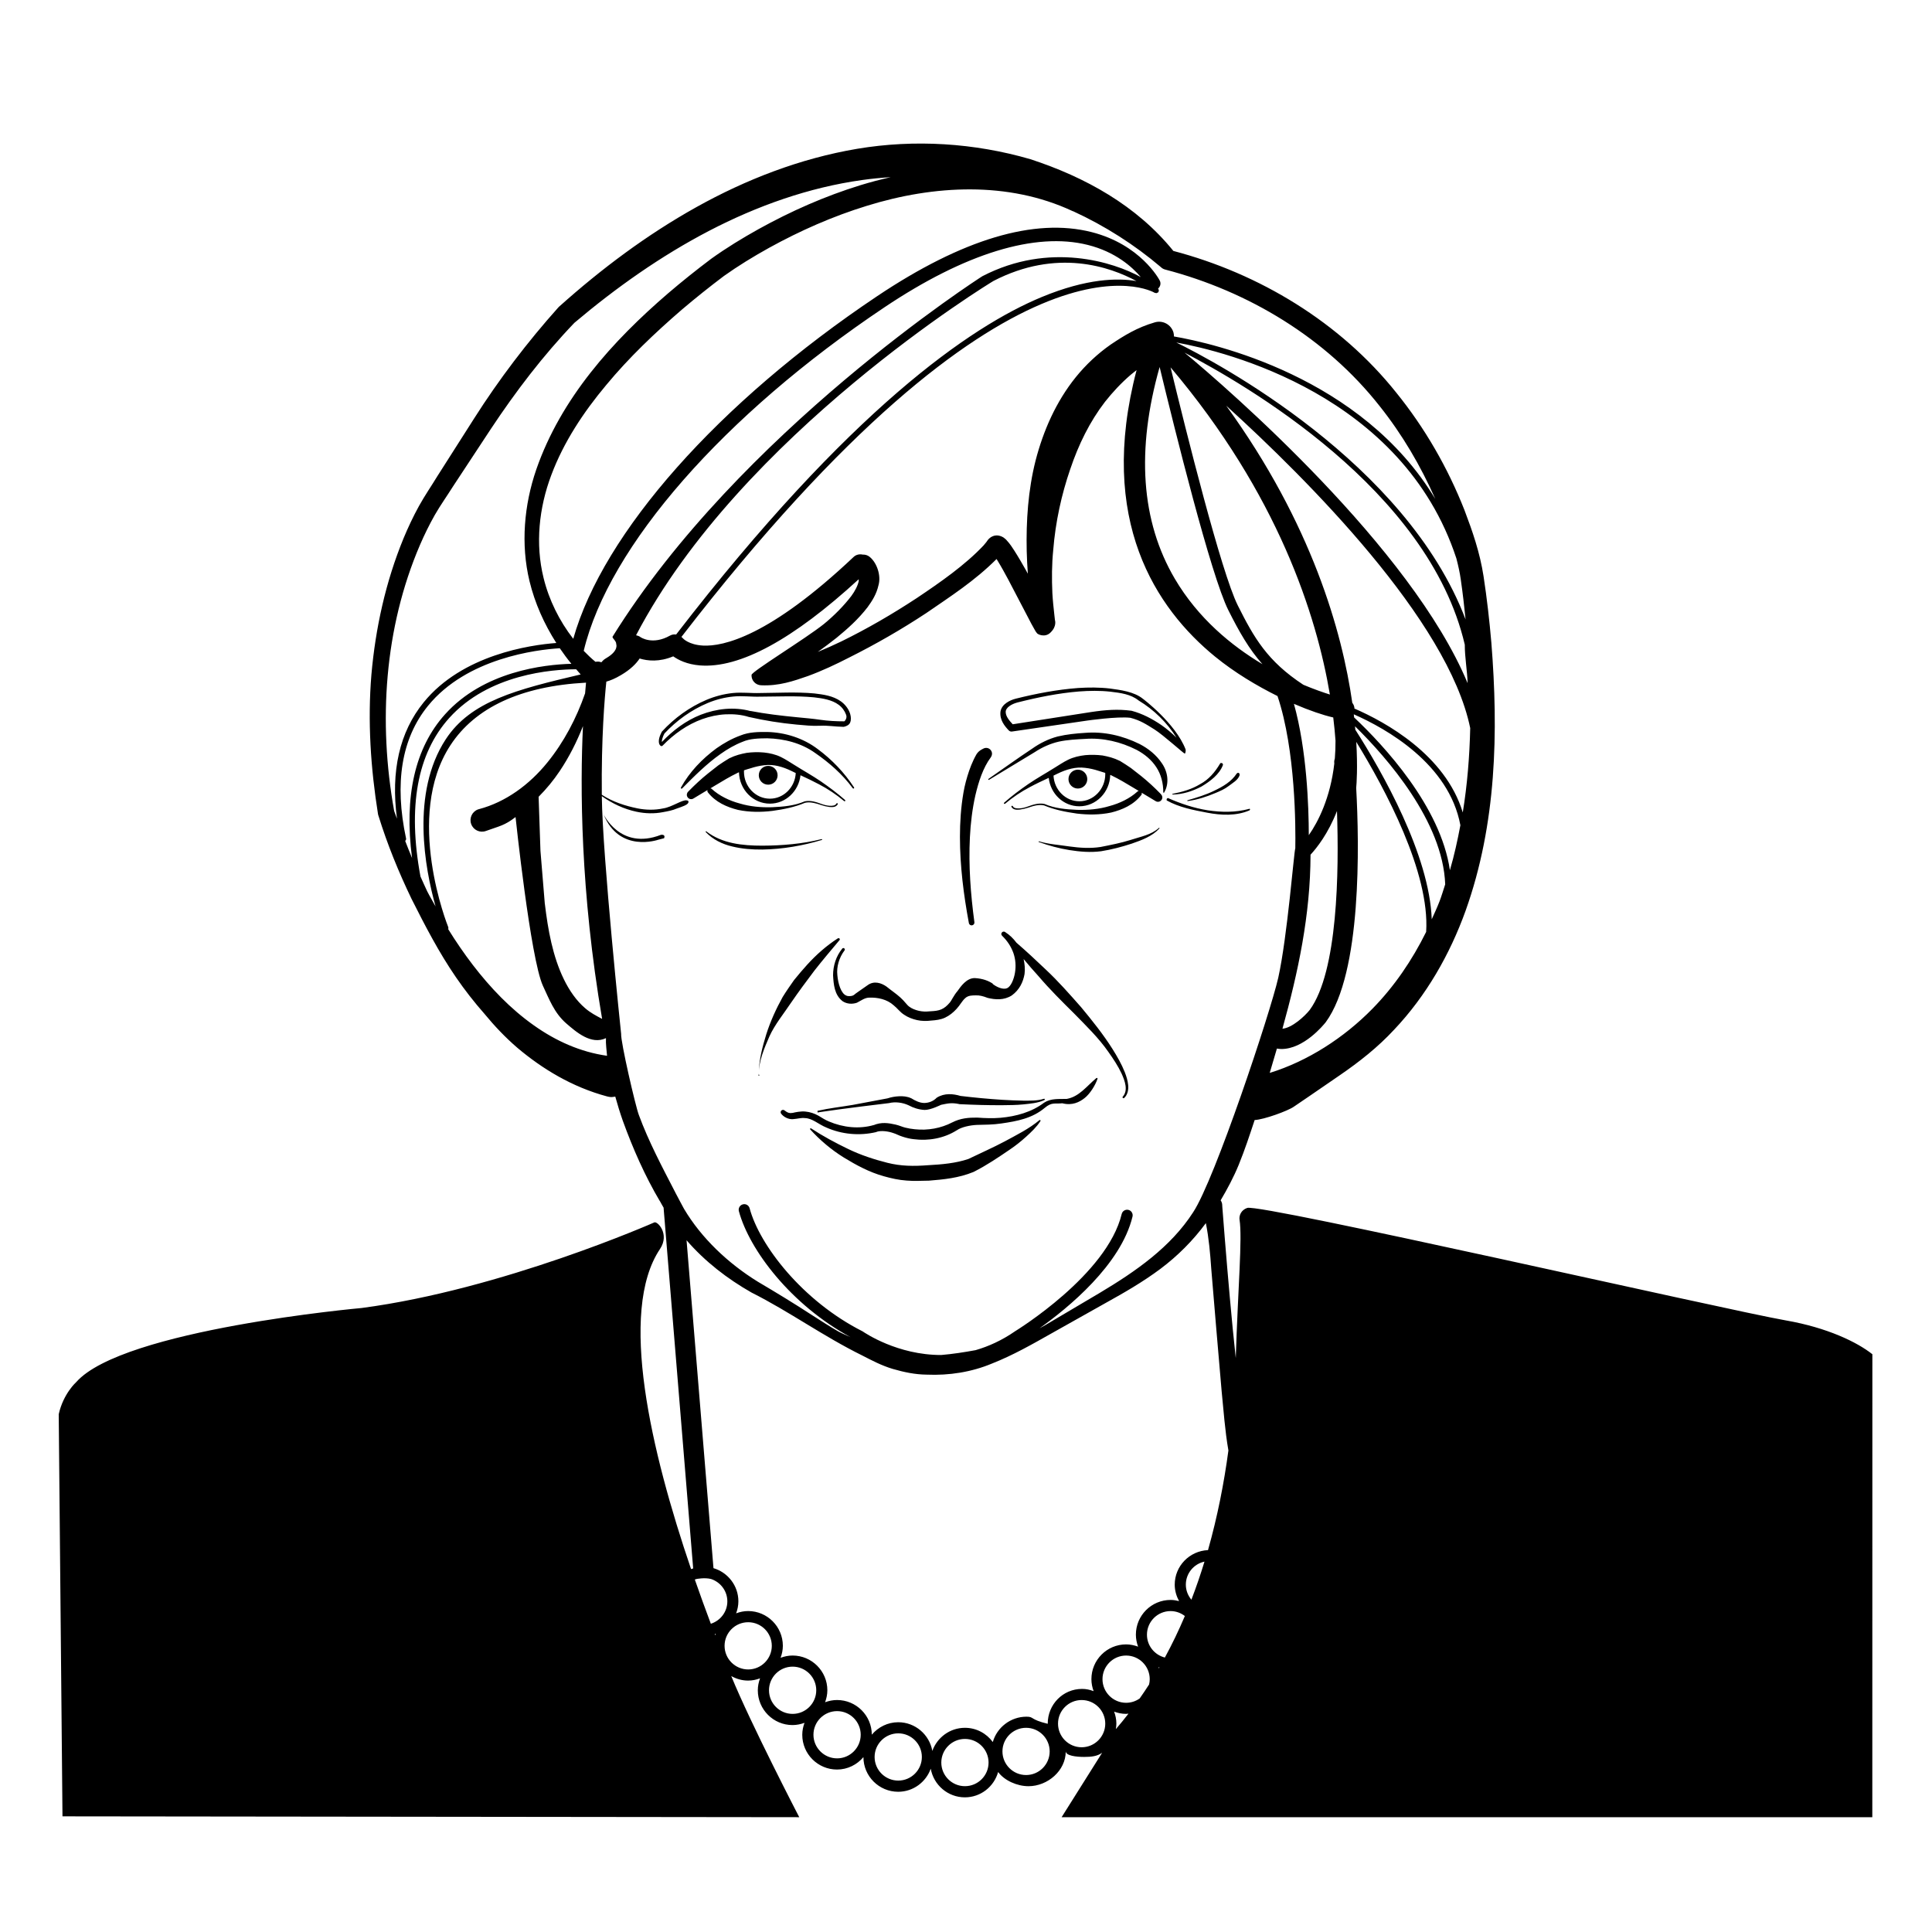 <?xml version="1.0" encoding="UTF-8"?>
<!-- Uploaded to: ICON Repo, www.svgrepo.com, Generator: ICON Repo Mixer Tools -->
<svg fill="#000000" width="800px" height="800px" version="1.1" viewBox="144 144 512 512" xmlns="http://www.w3.org/2000/svg">
 <g>
  <path d="m347.58 351.95c1.375 0 2.492-1.117 2.492-2.492 0-1.387-1.117-2.492-2.492-2.492-1.379 0-2.492 1.109-2.492 2.492 0 1.375 1.109 2.492 2.492 2.492zm64.605-14.086 19.945-2.906s8.047-1.152 11.441-0.734c2.57 0.664 4.066 1.641 6.402 3.102 2.348 1.484 7.844 6.473 8.012 6.394 0.207-0.105 0.289-0.922 0.203-1.137-2.707-6.969-11.301-13.391-11.301-13.391-2.363-1.914-5.984-2.344-8.758-2.727-2.805-0.328-5.629-0.316-8.422-0.137-5.598 0.422-11.113 1.48-16.547 2.836-0.863 0.227-1.656 0.555-2.418 1.082-0.746 0.5-1.465 1.324-1.613 2.387-0.215 2.168 1.078 3.754 2.238 4.969 0.207 0.195 0.516 0.316 0.816 0.262zm1.383-7.684c5.387-1.371 10.855-2.481 16.395-2.934 2.754-0.207 5.543-0.246 8.281 0.055 2.68 0.316 5.402 0.664 7.438 2.289l0.082 0.059c4.031 2.434 7.523 5.848 10.004 9.824-1.266-1.215-2.602-2.363-4.051-3.367-2.402-1.617-4.949-2.977-7.863-3.75l-0.051-0.004c-3.566-0.465-6.691-0.246-10.766 0.363h0.004l-0.074 0.012-20.586 3.215c-0.934-0.996-1.82-2.082-1.859-3.195-0.074-1.238 1.598-2.176 3.047-2.566zm-7.656 20.438c0.035 0.066 0.109 0.086 0.18 0.047l12.09-7.32c1.977-1.301 4.133-2.281 6.418-2.805 2.293-0.492 4.66-0.605 7.008-0.727 4.691-0.352 9.441 0.797 13.613 2.91 2.066 1.098 3.941 2.625 5.215 4.59 1.301 1.965 1.855 4.328 1.848 6.66 0 0.047 0.016 0.082 0.059 0.102 0.055 0.039 0.137 0.02 0.16-0.031l0.035-0.07c1.387-2.383 0.953-5.422-0.59-7.652-1.5-2.273-3.652-3.961-5.91-5.133-4.559-2.254-9.488-3.387-14.5-2.973-2.398 0.152-4.769 0.379-7.246 0.961-2.453 0.648-4.746 1.805-6.699 3.188-3.941 2.606-7.769 5.379-11.652 8.062-0.035 0.047-0.062 0.141-0.027 0.191zm48.754 3.859c0 0.047 0.047 0.09 0.09 0.086 2.676-0.039 5.281-0.887 7.652-2.125 2.281-1.371 4.762-3.199 5.691-5.723 0.004-0.039 0-0.523-0.43-0.504-0.195-0.098-0.336 0.152-0.363 0.195-1.34 2.246-2.973 4.18-5.266 5.402-2.203 1.352-4.734 2.07-7.297 2.57-0.043 0-0.078 0.047-0.078 0.098zm4.055 1.605c-0.055 0.02-0.086 0.07-0.082 0.117 0.012 0.055 0.066 0.09 0.105 0.086 2.555-0.336 5.008-1.133 7.391-2.141 1.199-0.5 2.43-1.031 3.457-1.828s2.398-1.535 2.883-2.754c0.016-0.051 0.137-0.48-0.121-0.664-0.051-0.039-0.316-0.246-0.637 0.133-1.391 2.121-3.621 3.41-5.871 4.488-2.25 1.113-4.691 1.844-7.125 2.562zm-89.48 51.898c-0.207 0.035-0.625 0-0.926-0.125-1.426-0.516-2.231-3.231-2.406-5.43-0.258-2.227 0.484-4.664 1.863-6.504l0.047-0.059c0.121-0.168 0.09-0.398-0.074-0.523-0.16-0.152-0.406-0.121-0.543 0.051-1.652 2.031-2.418 4.523-2.43 7.059 0.141 2.371 0.328 5.211 2.539 6.891 1.137 0.742 2.539 0.82 3.773 0.395 1.168-0.598 2.074-1.324 3.254-1.355 2.242-0.082 4.731 0.422 6.523 2.062 0.918 0.715 1.641 1.773 2.719 2.457 1.043 0.715 2.242 1.168 3.465 1.438 1.199 0.273 2.559 0.277 3.734 0.121 1.195-0.082 2.519-0.223 3.688-0.781 1.176-0.551 2.191-1.391 3.031-2.316 0.91-0.969 1.43-2.062 2.258-2.812 0.836-0.805 1.926-0.746 2.797-0.766 0.941-0.059 2 0.207 3.031 0.613l0.09 0.039v0.004c2.102 0.508 4.383 0.684 6.465-0.641 2.031-1.477 2.988-3.523 3.375-5.656 0.18-1.336 0.039-2.676-0.246-3.988 1.285 1.543 2.586 3.066 3.941 4.539 2.961 3.473 6.188 6.672 9.426 9.875 3.176 3.254 6.484 6.438 9.078 10.172 1.309 1.84 2.57 3.738 3.523 5.769 0.875 1.934 1.797 4.445 0.316 6.109-0.082 0.098-0.09 0.242-0.004 0.336 0.098 0.105 0.262 0.117 0.367 0.023 0.945-0.867 1.18-2.242 1.059-3.422-0.105-1.195-0.473-2.332-0.891-3.414-0.871-2.188-2.035-4.195-3.266-6.16-2.473-3.91-5.367-7.516-8.301-11.055-3.047-3.445-6.074-6.906-9.441-10.047-2.523-2.406-5.066-4.769-7.703-7.055-0.84-1.129-1.863-2.106-2.922-2.766l-0.109-0.086c-0.25-0.145-0.59-0.117-0.797 0.102-0.25 0.258-0.242 0.66 0.012 0.902 1.426 1.387 2.363 2.84 2.996 4.559 0.598 1.703 0.719 3.512 0.422 5.269-0.262 1.637-1.074 3.699-2.141 4.09-1.102 0.457-2.887-0.398-3.875-1.23l0.266 0.105c-1.238-0.863-2.82-1.449-4.852-1.562-2.215-0.074-3.793 2.262-4.621 3.426-1.043 1.211-1.559 2.519-2.086 3.102-0.715 0.836-1.387 1.41-2.215 1.762-0.801 0.344-1.652 0.438-2.883 0.504-0.73 0.047-1.176 0.102-1.617 0.07-0.473-0.023-0.969-0.09-1.445-0.191-0.945-0.227-1.84-0.57-2.539-1.098-0.676-0.48-1.152-1.352-2.383-2.457-1.133-1.02-2.328-1.797-3.672-2.887-1.355-0.945-3.289-1.613-5.008-0.336-1.703 1.211-3.301 2.258-3.621 2.59-0.254 0.137-0.371 0.242-1.043 0.289zm-32.941-74.676c2.07-0.102 4.254 0.09 6.125 0.691l0.105 0.023c4.125 0.934 8.297 1.605 12.5 1.996 2.102 0.18 4.195 0.43 6.316 0.316 2.117-0.102 3.832 0.238 5.953 0.277 0.352 0.105 1.176-0.238 1.543-0.52 0.43-0.344 0.52-0.75 0.609-1.125 0.105-0.734-0.02-1.406-0.23-2.031-0.453-1.234-1.324-2.301-2.344-3.043-2.144-1.527-4.676-1.828-7.055-2.121-4.832-0.441-9.629-0.141-14.395-0.109-2.367 0.086-4.734-0.25-7.199 0-2.438 0.25-4.816 0.887-7.055 1.832-4.473 1.906-8.457 4.801-11.75 8.379l-0.055 0.082c-0.266 0.523-0.508 1.062-0.664 1.668-0.066 0.309-0.125 0.609-0.105 0.945 0.039 0.344 0.039 0.699 0.465 1.09l0.012 0.004c0.16 0.105 0.387 0.086 0.523-0.055 2.984-3.074 6.543-5.613 10.539-7.043 1.984-0.707 4.062-1.152 6.16-1.258zm-16.875 7.316c-0.004-0.035-0.02-0.059-0.02-0.09-0.012-0.227 0.039-0.48 0.098-0.727 0.133-0.484 0.344-0.961 0.586-1.426 3.184-3.414 7.117-6.258 11.438-8.062 2.176-0.91 4.465-1.5 6.797-1.727 2.297-0.242 4.707 0.105 7.117 0.035 4.793-0.016 9.578-0.277 14.281 0.176 2.312 0.266 4.742 0.648 6.523 1.965 0.918 0.664 1.586 1.586 1.965 2.609 0.414 0.957-0.398 1.785-0.453 1.785h-0.102c-2.066 0-4.168-0.105-6.231-0.402-2.066-0.312-4.144-0.469-6.223-0.68-4.137-0.406-8.262-0.875-12.344-1.668l0.098 0.047c-4.508-1.211-9.094-0.641-13.25 0.957-3.965 1.562-7.402 4.172-10.281 7.207zm297.88 153.31c-16.008-2.805-139.21-31.02-142.78-29.816-1.656 0.559-2.195 2.066-2.031 3.129 0.762 4.871-0.406 17.82-1.004 36.656-0.277-2.625-0.543-5.238-0.812-7.871-1.031-10.727-1.93-21.488-2.754-32.238l-0.031-0.551c-0.016-0.172-0.039-0.344-0.098-0.52-0.066-0.238-0.191-0.422-0.312-0.621 1.793-3.039 3.449-6.133 4.785-9.395 1.641-4.031 2.883-7.828 4.227-11.883 2.469-0.105 8.879-2.453 10.387-3.535l4.191-2.852 7.953-5.461c5.215-3.57 10.148-7.473 14.402-12.062 8.602-9.082 14.82-20.047 18.953-31.504 8.262-23.098 8.711-47.535 6.848-71.051-0.508-5.898-1.176-11.789-2.07-17.629-0.977-6.332-2.922-11.898-5.074-17.574-4.414-11.199-10.48-21.734-18.062-31.102-14.902-18.672-36.305-31.559-59.07-37.547-9.723-12.031-23.398-19.574-37.883-24.312-14.844-4.316-30.707-5.305-45.875-2.762-15.184 2.559-29.555 8.16-42.691 15.488-13.156 7.344-25.172 16.363-36.23 26.258l-0.098 0.074-0.25 0.266c-8.148 9.105-15.742 19.098-22.258 29.352l-9.777 15.348c-1.578 2.602-3.266 5.019-4.863 7.894-1.535 2.793-2.863 5.629-4.07 8.516-4.762 11.566-7.445 23.824-8.531 36.164-1.027 12.359-0.195 24.789 1.754 36.98 0.02 0.102 0.039 0.223 0.082 0.324l0.02 0.047c2.394 7.707 5.344 14.922 8.785 22.082 3.562 7.062 7.215 14.152 11.801 20.812 2.277 3.32 4.793 6.543 7.512 9.633 2.621 3.188 5.516 6.258 8.777 9.055 6.535 5.508 14.438 10.363 23.77 12.855 0.258 0.059 0.535 0.121 0.801 0.145 0.465 0.059 0.891-0.055 1.328-0.109 0.598 2.172 1.258 4.309 2.004 6.422 2.684 7.402 5.859 14.609 9.84 21.34l-0.125-0.266c0.344 0.684 0.742 1.309 1.109 1.977 0 0.047-0.016 0.102-0.012 0.141l7.828 95.43c-0.191 0.055-0.379 0.105-0.559 0.168-10.574-31.051-19.352-68.25-8.238-84.816 2.711-4.027-0.797-7.613-1.578-7.023 0 0-40.188 17.738-77.5 22.652 0 0-63.305 5.656-75.617 19.629 0 0-3.41 3.012-4.644 8.516l0.996 106.57 195.25 0.223s-12.832-24.707-18.02-37.402c1.336 0.742 2.836 1.199 4.465 1.199 1.125 0 2.18-0.227 3.168-0.598-0.363 0.992-0.594 2.051-0.594 3.176 0 5.082 4.125 9.211 9.199 9.211 1.125 0 2.18-0.23 3.176-0.594-0.363 0.996-0.594 2.051-0.594 3.176 0 5.074 4.125 9.203 9.203 9.203 2.82 0 5.316-1.293 7.004-3.293 0.012 5.066 4.133 9.184 9.211 9.184 3.984 0 7.356-2.559 8.629-6.117 0.762 4.301 4.523 7.594 9.043 7.594 4.207 0 7.723-2.84 8.816-6.711 1.676 2.266 5.023 3.758 8.055 3.758 5.062 0 9.863-4.125 9.863-9.199v-0.055c0 1.176 2.777 1.496 4.867 1.496 1.926 0 3.484-0.176 4.777-1.102l-10.746 17.086h214.85l0.016-122.7c-4.023-3.199-11.934-7.043-22.891-8.957zm-95.359-102.97c-3.707 7.496-8.43 14.445-14.238 20.367-7.566 7.723-17.191 13.91-27.219 17.004 0.645-2.152 1.281-4.301 1.906-6.453 0.395 0.059 0.785 0.121 1.184 0.121 5.93 0 11.078-6.258 11.758-7.106 9.574-13.059 8.891-47.109 8.07-62.074 0.109-1.168 0.418-5.477 0.02-12.211 7.688 12.523 19.543 34.633 18.52 50.352zm-49.922-86.523c-4.383-8.77-13.75-46.305-17.809-63.082 28.5 33.695 38.691 65.746 42.219 86.703-1.867-0.59-4.277-1.43-7.031-2.586-9.555-6.266-13.086-12.465-17.379-21.035zm6.535 15.578c-8.223-4.91-17.039-12.148-23.219-22.637-8.977-15.254-10.254-34.145-4.027-56.117 3.981 16.484 13.566 55.156 18.203 64.43 2.891 5.762 5.477 10.305 9.043 14.324zm18.766 14.121c0.273 2.223 0.465 4.266 0.598 6.133 0.004 1.637-0.051 3.223-0.176 4.719-0.121 0.363-0.195 0.742-0.16 1.148 0 0.016 0.012 0.09 0.02 0.195-1.047 9.105-4.266 15.422-6.762 18.992-0.012-7.656-0.527-22.566-3.941-34.797 4.109 1.773 7.754 3.008 10.422 3.609zm-6.019 36.367c1.617-1.75 4.644-5.523 7.008-11.578 0.555 16.02 0.223 42.562-7.223 52.719-1.328 1.672-4.66 4.746-7.231 4.977 4.16-14.961 7.418-30.184 7.445-46.117zm34.207 12.301c-0.625 1.633-1.367 3.215-2.086 4.816-0.609-17.059-13.074-39.004-20.254-50.25-0.02-0.301-0.039-0.578-0.074-0.898 8.508 8.352 23.289 25.234 23.895 41.883-0.488 1.492-0.93 2.988-1.48 4.449zm2.727-8.191c-2.453-16.902-17.539-33.09-25.383-40.484-0.035-0.277-0.055-0.551-0.09-0.832 8.645 3.82 25.219 13.113 28.25 29.398-0.754 4.008-1.629 7.996-2.777 11.918zm3.41-15.301c-4.609-15.246-20.488-23.977-28.719-27.543-0.012-0.086 0.012-0.168-0.004-0.258-0.086-0.539-0.301-0.938-0.555-1.258-2.68-18.816-10.711-47.406-33.422-78.754 21.547 19.566 58.828 56.863 64.672 85.449-0.172 7.523-0.773 15-1.973 22.363zm-73.73-121.86c15.785 8.289 64.652 36.148 74.262 77.395v0.012c0 3.387 0.641 6.781 0.754 10.191-14.988-35.988-63.344-77.887-75.016-87.598zm73.203 60.145c0.508 3.512 0.918 7.031 1.27 10.559-15.793-41.648-66.191-68.242-76.66-73.391 13.027 2.359 59.973 13.824 74.219 57.211 0.492 1.887 0.914 3.766 1.172 5.621zm-102.97-97.688c0.082 0.055 0.176 0.051 0.262 0.082 8.418 3.863 16.293 8.906 23.164 14.746l0.082 0.07c0.297 0.293 0.684 0.52 1.129 0.629 22.098 5.773 42.625 18.137 56.828 36.18 5.977 7.496 10.871 15.836 14.746 24.609-19.59-32.504-58.883-41.277-69.254-43.059-0.012-0.344-0.023-0.695-0.121-1.031-0.613-2.117-2.828-3.332-4.938-2.711-4.684 1.355-8.125 3.481-11.715 5.894-3.477 2.43-6.578 5.352-9.219 8.609-5.281 6.539-8.645 14.273-10.676 22.121-1.996 7.898-2.519 16-2.352 23.973 0.051 2.016 0.156 4.019 0.301 6.016l-0.539-0.98c-0.973-1.719-1.953-3.43-3.059-5.16-0.598-0.902-1.039-1.668-2.102-2.816-0.105-0.109-0.301-0.316-0.645-0.555-0.25-0.145-0.082-0.121-0.691-0.387-0.551-0.191-0.977-0.316-1.691-0.203-0.457 0.09-0.98 0.316-1.375 0.656-0.203 0.16-0.367 0.348-0.508 0.523l-0.055 0.074-0.105 0.152-0.203 0.289-0.742 0.902c-4.891 5.199-11.43 9.75-17.738 13.98-6.422 4.219-13.094 8.105-19.949 11.461-2.07 0.996-4.16 1.93-6.266 2.797 1.688-1.215 3.367-2.457 5.012-3.773 2.898-2.379 5.727-4.891 8.188-8.086 1.184-1.633 2.363-3.43 2.906-5.883 0.684-2.43-0.367-5.797-2.312-7.414l-0.051-0.039c-0.527-0.434-1.176-0.629-1.828-0.598-0.84-0.18-1.742-0.012-2.414 0.621-22.328 21.098-34.59 23.773-39.926 23.488-3.809-0.211-5.281-1.883-5.297-1.898-0.117-0.16-0.277-0.266-0.418-0.387 87.52-113.39 125.02-91.445 125.41-91.207 0.059 0.047 0.145 0.02 0.223 0.047 0.09 0.016 0.176 0.059 0.277 0.047 0.098-0.016 0.152-0.074 0.238-0.121 0.074-0.039 0.168-0.047 0.223-0.109 0.012-0.012 0-0.031 0.016-0.047 0.012-0.016 0.031-0.016 0.039-0.031 0.039-0.059 0.023-0.137 0.039-0.215 0.035-0.105 0.082-0.188 0.059-0.297-0.012-0.086-0.082-0.145-0.125-0.23-0.031-0.055-0.031-0.105-0.074-0.156 0.605-0.527 0.82-1.395 0.43-2.137-0.195-0.395-5.144-9.551-18.066-12.836-15.113-3.84-34.227 1.867-56.789 16.965-42.152 28.219-72.629 62.699-80.562 90.82-3.684-4.727-6.453-10.332-7.871-16.141-2.227-8.988-1.223-18.582 2.055-27.262 3.269-8.723 8.52-16.656 14.551-23.855 6.012-7.262 12.887-13.805 20.078-20.008 3.606-3.062 7.356-6.055 11.105-8.879 3.75-2.672 7.828-5.164 11.949-7.453 8.258-4.559 16.949-8.387 25.926-11.145 17.809-5.523 37.477-6.547 54.441 1.355zm-18.266 90.168c0 0.012 0.031-0.066 0 0.012-0.004 0.012-0.02 0.02-0.035 0.039zm-102.58 24.617c0 0.02 0.734 1.707-2.519 3.637-1.426 0.836-1.129 1.094-1.473 1.168-0.465-0.188-0.992-0.215-1.508-0.109-1.082-0.891-2.121-1.875-3.117-2.91 6.625-27.703 37.105-62.543 79.754-91.078 21.316-14.262 39.918-19.977 53.82-16.496 7.379 1.84 11.82 5.875 14.062 8.531-7.113-3.949-24.176-9.473-41.977-0.246-0.68 0.406-64.395 41.371-98.031 95.566v0.016c-0.012 0.445 1.023 1.086 0.988 1.922zm-18.914 68.98-1.168-14.207-0.488-14.309c2.086-2.102 3.965-4.379 5.566-6.777 2.535-3.777 4.559-7.805 6.188-11.949-0.766 15.969-0.707 43.734 5.074 77.582-1.543-0.812-3.059-1.594-4.465-2.805-2.336-1.984-4.219-4.707-5.672-7.691-2.941-6.035-4.211-13.047-5.043-20.051zm118.85-165.2c16.832-8.723 30.953-3.762 37.93 0.012-4.902-0.848-13.125-0.734-25.105 4.231-18.777 7.789-50.797 29.668-96.883 89.43-0.551-0.074-1.129 0.004-1.637 0.297-4.602 2.586-7.707 0.469-7.801 0.406-0.363-0.273-0.766-0.414-1.184-0.504 27.867-53.293 94.051-93.496 94.68-93.871zm-158.79 140.43c-4.238-23.555-2.606-48.465 6.832-70.461 1.18-2.731 2.488-5.406 3.949-7.981 1.445-2.527 3.234-5.027 4.836-7.582l9.961-15.129c6.648-10.031 13.875-19.516 22.188-28.199 11.055-9.336 22.906-17.707 35.668-24.363 12.762-6.641 26.461-11.512 40.586-13.48 2.519-0.359 5.047-0.59 7.578-0.762-2.707 0.621-5.394 1.32-8.035 2.133-9.422 2.902-18.438 6.898-27.008 11.648-4.289 2.394-8.445 4.922-12.523 7.844-3.941 2.969-7.719 5.984-11.43 9.16-14.676 12.621-28.379 27.754-34.945 46.723-3.223 9.391-4.137 19.766-1.789 29.531 1.426 5.871 3.871 11.332 7.109 16.41-7.008 0.527-24.922 3.141-35.152 15.734-6.383 7.863-8.75 18.207-7.07 30.832-0.234-0.688-0.531-1.363-0.754-2.059zm2.926 7.945c0.172-0.168 0.293-0.395 0.23-0.656-3.141-14.691-1.188-26.52 5.805-35.129 10.297-12.691 28.859-14.906 34.934-15.273 0.961 1.41 1.977 2.785 3.074 4.121-7.34 0.203-23.266 2.023-33.469 13.375-7.984 8.871-10.887 21.695-8.758 38.094-0.641-1.504-1.227-3.016-1.816-4.531zm5.805 13.297c-0.625-1.266-1.16-2.59-1.758-3.875-3.422-18.426-0.863-32.555 7.617-41.988 10.48-11.656 27.293-12.902 33.652-12.918 0.402 0.453 0.777 0.922 1.188 1.371-17.07 4.016-29.129 7.055-35.762 17.191-9.301 14.242-5.492 34.301-2.691 44.281-0.734-1.367-1.559-2.68-2.246-4.062zm28.289 35.582c-6.203-4.379-11.531-9.969-16.191-16.035-2.316-3.039-4.488-6.195-6.5-9.453 0.059-0.18 0.074-0.383 0.004-0.559-0.121-0.301-11.77-29.293 0.578-48.18 6.523-9.996 18.656-15.668 35.941-16.59-0.082 0.801-0.168 1.742-0.25 2.836-2.293 6.606-5.621 12.918-9.945 18.254-4.812 5.965-11.109 10.555-18.152 12.422-0.082 0.012-0.172 0.039-0.262 0.074-1.582 0.574-2.402 2.324-1.82 3.898 0.574 1.578 2.316 2.402 3.898 1.82l0.035-0.012c3.602-1.309 4.856-1.395 7.82-3.672 0 0 3.953 37.512 7.246 44.703 1.676 3.559 2.969 7.148 6.152 9.949 2.656 2.293 6.644 5.809 10.559 3.934-0.082 1.566 0.172 3.129 0.289 4.676-7.039-0.992-13.547-3.906-19.402-8.066zm37.648 44.594-0.02-0.031-0.098-0.203c-3.5-6.781-7.094-13.516-9.707-20.621-0.91-2.422-4.828-19.375-4.691-21.496 0 0-4.949-47.039-5.117-62.98 2.754 1.941 5.848 3.422 9.18 4.125 2.301 0.492 4.727 0.57 7.059 0.105 1.16-0.211 2.516-0.457 3.598-0.938 1.496-0.523 2.832-0.953 3.078-1.547 0.242-0.586-0.363-0.637-0.406-0.625-1.16-0.262-3.93 1.793-6.254 2.125-2.227 0.48-4.574 0.438-6.816-0.012-3.301-0.676-6.594-1.742-9.441-3.606-0.152-15 0.734-25.578 1.199-29.98 1.062-0.289 2.352-0.82 3.891-1.738 2.535-1.484 4.039-3.043 4.934-4.387 2.106 0.645 5.223 0.969 8.902-0.574 1.379 0.98 3.656 2.121 7.031 2.402 10.578 0.852 24.742-6.875 42.113-22.824-0.004 0.18 0.039 0.324 0 0.523-0.215 1.117-0.996 2.629-1.945 3.906-1.961 2.57-4.57 5.223-7.273 7.426-4.856 3.894-19.125 12.574-19.176 13.488-0.07 1.445 1.047 2.68 2.504 2.746 4.769 0.227 8.641-1.125 12.461-2.453 3.789-1.395 7.391-3.09 10.918-4.902 7.074-3.543 13.895-7.465 20.469-11.809 6.383-4.394 12.801-8.504 18.582-14.293 0.102 0.176 0.215 0.344 0.312 0.504 0.969 1.578 1.891 3.273 2.805 4.969l5.406 10.344c0.469 0.883 0.871 1.727 1.465 2.711l0.293 0.516c0.156 0.195 0.141 0.309 0.398 0.543 0.012 0.312 2.191 1.406 3.664-0.152 1.699-1.652 1.129-3.254 1.129-3.254l-0.16-1.43c-0.211-1.906-0.418-3.805-0.52-5.707-0.176-3.812-0.152-7.629 0.223-11.387 0.598-7.516 2.211-14.781 4.492-21.41 2.231-6.644 5.215-12.68 9.219-17.891 2.039-2.578 4.277-4.984 6.816-7.168 0.508-0.434 1.039-0.82 1.566-1.246-10.453 39.855 5.184 63.176 20.809 75.93 5.176 4.219 11.047 7.723 16.539 10.445 4.82 14.344 4.816 34.945 4.711 40.379-0.309 0.379-2.098 23.441-4.516 34.277-2.086 9.199-16.797 53.438-22.547 62.133-5.93 9.227-15.18 15.652-24.711 21.348l-14.43 8.535c-0.52 0.316-1.059 0.578-1.578 0.875 7.543-5.367 21.559-16.809 24.645-29.605 0.188-0.789-0.297-1.586-1.094-1.777-0.797-0.176-1.578 0.301-1.773 1.094-3.883 16.125-27.887 30.836-28.199 31.039-3.566 2.469-7.098 4.051-10.508 5.039-3.031 0.559-6.086 1.031-9.129 1.289-11.543 0.02-20.172-5.82-20.836-6.273-15.91-8.035-27.297-22.797-29.93-32.605-0.211-0.789-1.008-1.266-1.805-1.043-0.785 0.207-1.25 1.02-1.047 1.797 2.781 10.316 13.844 24.848 29.598 33.402-1.059-0.508-2.144-0.934-3.176-1.484-2.398-1.375-4.734-2.898-7.09-4.402-4.672-3.043-9.535-6.004-14.305-8.816-7.875-4.852-14.965-11.562-19.559-19.305 0.004 0.008-1.93-3.578-2.152-4.039zm10.43 117.05c-0.039-0.105-0.086-0.207-0.125-0.316 0.086-0.023 0.168-0.051 0.242-0.082-0.047 0.137-0.082 0.27-0.117 0.398zm-1.172-3.059c-1.406-3.738-2.836-7.68-4.246-11.723 0.141-0.066 0.297-0.098 0.434-0.137 0 0 2.172-0.441 3.875 0 2.492 0.828 4.312 3.152 4.312 5.93 0 2.781-1.848 5.125-4.375 5.93zm9.898 12.109c-3.449 0-6.258-2.812-6.258-6.258 0-3.461 2.805-6.258 6.258-6.258 3.449 0 6.258 2.801 6.258 6.258 0 3.445-2.809 6.258-6.258 6.258zm11.777 11.777c-3.457 0-6.262-2.812-6.262-6.262s2.805-6.258 6.262-6.258 6.262 2.812 6.262 6.258c0 3.449-2.809 6.262-6.262 6.262zm11.781 11.785c-3.449 0-6.262-2.812-6.262-6.258 0-3.457 2.812-6.262 6.262-6.262 3.457 0 6.262 2.812 6.262 6.262 0 3.445-2.809 6.258-6.262 6.258zm16.211 5.891c-3.457 0-6.266-2.805-6.266-6.258 0-3.449 2.812-6.262 6.266-6.262 3.457 0 6.258 2.812 6.258 6.262 0 3.449-2.805 6.258-6.258 6.258zm17.672 1.48c-3.457 0-6.262-2.805-6.262-6.258 0-3.449 2.812-6.262 6.262-6.262 3.457 0 6.262 2.812 6.262 6.262 0.004 3.449-2.805 6.258-6.262 6.258zm16.203-2.953c-3.457 0-6.262-2.812-6.262-6.258 0-3.445 2.805-6.258 6.262-6.258 3.449 0 6.254 2.812 6.254 6.258 0 3.445-2.801 6.258-6.254 6.258zm14.723-7.359c-3.449 0-6.258-2.812-6.258-6.262s2.812-6.254 6.258-6.254c3.457 0 6.262 2.801 6.262 6.254 0 3.449-2.805 6.262-6.262 6.262zm9.062-4.801c0.082-0.484 0.145-0.961 0.145-1.465 0-1.117-0.23-2.18-0.598-3.176 0.996 0.367 2.055 0.594 3.176 0.594 0.215 0 0.422-0.047 0.629-0.059-1.078 1.395-2.191 2.762-3.352 4.106zm8.812-11.836c-0.797 1.25-1.641 2.481-2.488 3.699-1.02 0.727-2.262 1.152-3.602 1.152-3.449 0-6.258-2.812-6.258-6.262s2.812-6.258 6.258-6.258c3.457 0 6.262 2.805 6.262 6.258 0 0.488-0.066 0.953-0.172 1.41zm2.609-4.281c-0.031-0.102-0.055-0.203-0.098-0.309 0.074 0.031 0.156 0.047 0.227 0.07-0.047 0.082-0.074 0.16-0.129 0.238zm1.578-2.859c-2.719-0.68-4.75-3.125-4.75-6.055 0-3.449 2.805-6.258 6.262-6.258 1.43 0 2.731 0.5 3.785 1.309-1.59 3.742-3.348 7.418-5.297 11.004zm7.027-15.324c-0.906-1.094-1.473-2.469-1.473-3.988 0-3.004 2.121-5.512 4.941-6.109-1.031 3.387-2.191 6.762-3.469 10.098zm4.402-13.145c-4.902 0.207-8.82 4.223-8.82 9.152 0 1.586 0.449 3.055 1.152 4.359-0.719-0.176-1.461-0.309-2.246-0.309-5.078 0-9.199 4.125-9.199 9.203 0 1.125 0.227 2.18 0.586 3.176-0.988-0.359-2.051-0.598-3.176-0.598-5.078 0-9.195 4.125-9.195 9.211 0 1.125 0.223 2.188 0.586 3.18-0.988-0.367-1.953-0.594-3.062-0.594-5.078 0-9.098 4.121-9.098 9.199v0.047c-4.812-1.16-3.551-1.883-5.633-1.883-4.207 0-7.824 2.848-8.922 6.715-1.676-2.281-4.348-3.769-7.387-3.769-3.988 0-7.356 2.562-8.641 6.121-0.766-4.309-4.516-7.598-9.035-7.598-2.816 0-5.316 1.305-7.004 3.293-0.012-5.062-4.133-9.18-9.211-9.18-1.117 0-2.18 0.223-3.168 0.59 0.363-0.996 0.598-2.055 0.598-3.18 0-5.066-4.133-9.199-9.215-9.199-1.113 0-2.176 0.227-3.176 0.598 0.367-1.004 0.598-2.055 0.598-3.176 0-5.078-4.133-9.211-9.203-9.211-1.125 0-2.18 0.23-3.18 0.605 0.367-0.992 0.598-2.062 0.598-3.18 0-4.176-2.801-7.664-6.602-8.793l-7.133-86.895c4.887 5.644 10.797 10.203 17.199 13.848 10.047 5.043 18.949 11.562 29.383 16.699 2.535 1.305 5.094 2.66 8.051 3.547 3.066 0.891 5.981 1.484 8.992 1.516 5.969 0.258 11.91-0.672 17.348-2.953 5.441-2.144 10.59-5.066 15.488-7.836l14.641-8.223c4.922-2.727 9.828-5.551 14.484-9.023 4.523-3.391 8.637-7.492 12.035-12.117 0.801 4.019 1.152 8.066 1.43 12.117l1.355 16.172 1.391 16.207c0.527 5.215 0.867 10.383 1.797 15.754-1.152 8.633-2.902 17.551-5.406 26.406zm-126.93-209.8c0.02-0.012 0.039-0.016 0.055-0.031 0.051-0.031 0.086-0.055 0.141-0.09zm126.86 13.742c-3.633-0.578-7.168-1.762-10.551-3.254-0.047-0.016-0.289 0.176-0.312 0.211-0.035 0.039-0.047 0.406 0.004 0.434 3.254 1.824 7.059 2.551 10.746 3.25 3.668 0.699 7.68 0.883 11.141-0.609 0.031-0.02 0.316-0.191 0.102-0.434-0.035-0.039-0.16 0.016-0.203 0.035-3.59 0.969-7.293 0.91-10.926 0.367zm-63.301 29.895c0.074 0.383 0.434 0.645 0.828 0.59 0.402-0.055 0.684-0.418 0.637-0.82-1.004-7.465-1.57-15.004-1.195-22.5 0.188-3.738 0.629-7.477 1.445-11.109 0.84-3.578 2.019-7.305 4.106-10.113 0.344-0.469 0.422-1.109 0.133-1.652-0.406-0.77-1.344-1.059-2.106-0.648l-0.406 0.211c-1.402 0.742-1.652 1.77-2.176 2.727-0.457 0.961-0.848 1.934-1.184 2.902-0.664 1.941-1.188 3.883-1.523 5.848-0.672 3.91-0.926 7.828-0.926 11.699 0 7.742 0.977 15.352 2.363 22.828zm28.883-40.664c-1.375 0-2.488 1.125-2.488 2.5s1.113 2.5 2.488 2.5c1.379 0 2.492-1.125 2.492-2.5s-1.113-2.5-2.492-2.5zm-84.559 80.551v0.055c0 0.004 0.004 0.012 0.004 0.012 0-0.07 0.012-0.141 0.012-0.227 0 0.062-0.016 0.113-0.016 0.16zm0 0.129c0 0.258-0.223 0.457 0.031 0.434 0.258-0.02-0.02-0.242-0.023-0.504 0 0.016-0.004 0.035-0.004 0.047zm15.809 10.121c6.172-0.945 18.676-2.434 18.676-2.434 1.688-0.422 3.664-0.152 5.199 0.57 1.336 0.707 2.695 1.152 4.266 1.238 1.566 0.039 4.344-1.355 4.344-1.355 0.168-0.047 1.758-0.367 2.16-0.387 0.801-0.082 1.641-0.02 2.481 0.152l0.191 0.047 0.059 0.012c3.769 0.18 7.512 0.297 11.281 0.277 1.875-0.023 3.758-0.023 5.644-0.215 1.879-0.207 3.789-0.332 5.586-1.148 0.086-0.051 0.125-0.168 0.098-0.25-0.047-0.09-0.16-0.121-0.25-0.086-1.691 0.555-3.617 0.492-5.449 0.492-1.859-0.047-3.715-0.102-5.566-0.223-3.691-0.23-7.402-0.59-11.074-1.027-1.98-0.59-4.246-0.785-6.219 0.418l-0.066 0.047-0.051 0.035c-0.828 0.867-2.016 1.344-3.254 1.367-1.234 0-2.481-0.641-3.402-1.219l-0.086-0.035c-1.039-0.492-2.176-0.578-3.246-0.523-1.055 0.055-2.012 0.223-3.031 0.555l-9.18 1.727c-3.074 0.523-6.266 0.871-9.32 1.566-0.098 0.016-0.012 0.336 0 0.441 0.02 0.078 0.109-0.031 0.211-0.043zm-29.316-84.812c2.031 2.625 5.023 3.926 8 4.672 3.031 0.629 6.106 0.629 9.094 0.266 2.941-0.395 5.996-1.012 8.664-2.152 1.41-0.316 2.871 0.125 4.254 0.594 0.719 0.246 1.445 0.418 2.203 0.52 0.711 0.051 1.684 0.137 2.203-0.699 0.004-0.004 0.012-0.023 0.012-0.031 0.047-0.105 0-0.227-0.105-0.266-0.109-0.039-0.227 0.012-0.266 0.109-0.266 0.559-1.125 0.609-1.809 0.57-0.727-0.055-1.445-0.238-2.125-0.48-1.387-0.508-2.891-1.027-4.434-0.699-2.801 1.199-5.715 1.426-8.664 1.562-2.918 0.09-5.856-0.172-8.586-0.996-2.727-0.73-5.379-2.016-7.367-3.82l-0.082-0.07c-0.086-0.074-0.203-0.102-0.301-0.121l1.324-0.797c1.91-1.16 3.934-2.367 5.82-3.269l0.098-0.059c0.102-0.055 0.223-0.09 0.324-0.133 0.105 4.606 3.738 8.316 8.195 8.316 4.195 0 7.633-3.305 8.105-7.527 1.668 0.77 3.332 1.562 4.938 2.414 2.359 1.234 4.594 2.731 6.641 4.449 0.082 0.055 0.191 0.055 0.258-0.031 0.066-0.074 0.055-0.18-0.012-0.258-2.023-1.785-4.195-3.406-6.43-4.949-2.246-1.531-4.637-2.848-6.871-4.262-1.129-0.68-2.43-1.57-3.664-2.168-1.445-0.719-3.008-1.059-4.543-1.223-1.543-0.141-3.078-0.105-4.594 0.098-1.516 0.297-2.852 0.594-4.606 1.445-1.137 0.676-1.969 1.238-2.906 1.875l-2.707 2.125c-1.785 1.43-3.481 3.008-5.113 4.676l-0.176 0.18c-0.363 0.371-0.449 0.945-0.168 1.406 0.328 0.551 1.043 0.727 1.582 0.387l3.715-2.238c-0.043 0.207-0.035 0.414 0.098 0.586zm9.594-5.82c0.555-0.191 1.148-0.379 1.707-0.527 1.184-0.398 2.406-0.676 3.637-0.816 2.434-0.316 4.902 0.371 7.332 1.57 0.344 0.172 0.68 0.328 1.031 0.5-0.191 3.773-3.188 6.793-6.848 6.793-3.793 0-6.875-3.215-6.875-7.164-0.004-0.129 0.004-0.246 0.016-0.355zm12.523 61.508c1.961-2.856 4.031-5.652 6.133-8.43 2.144-2.742 4.41-5.402 6.656-8.082 0.09-0.105 0.098-0.25 0.023-0.367-0.098-0.141-0.297-0.195-0.438-0.102l-0.047 0.016c-3.047 1.961-5.719 4.348-8.109 6.969-1.195 1.324-2.363 2.691-3.484 4.082-1.027 1.461-2.066 2.941-3.008 4.473-1.742 3.129-3.258 6.473-4.348 9.883-1.023 3.344-1.934 6.723-1.977 10.266 0.039-3.324 1.48-6.644 2.816-9.723 1.418-3.129 3.867-6.102 5.781-8.984zm-7.652-40.508c5.356-0.09 10.656-1.004 15.754-2.543 0.055-0.02 0.098-0.082 0.082-0.141-0.023-0.059-0.086-0.098-0.156-0.082-5.133 1.285-10.41 1.707-15.68 1.738-5.246 0-10.664-0.539-14.855-3.785-0.047-0.039-0.109-0.039-0.156 0.004-0.047 0.047-0.047 0.121-0.004 0.172 1.848 1.965 4.41 3.223 7.031 3.824 2.613 0.645 5.309 0.836 7.984 0.812zm105.49-14.805c-1.629-1.676-3.324-3.238-5.117-4.68l-2.707-2.117c-0.941-0.637-1.77-1.199-2.902-1.879-1.762-0.855-3.09-1.152-4.606-1.449-1.523-0.188-3.055-0.227-4.59-0.09-1.543 0.176-3.102 0.516-4.551 1.223-1.234 0.598-2.535 1.484-3.664 2.168-2.231 1.406-4.629 2.731-6.871 4.266-2.238 1.543-4.41 3.164-6.422 4.949-0.07 0.074-0.082 0.18-0.02 0.258 0.07 0.082 0.18 0.09 0.262 0.023 2.039-1.719 4.273-3.211 6.637-4.449 1.613-0.867 3.269-1.641 4.941-2.418 0.473 4.227 3.906 7.535 8.109 7.535 4.457 0 8.086-3.719 8.191-8.324 0.105 0.051 0.23 0.09 0.316 0.133l0.105 0.059c1.883 0.906 3.91 2.121 5.812 3.269l1.328 0.797c-0.105 0.023-0.223 0.047-0.309 0.121l-0.082 0.074c-1.984 1.793-4.641 3.082-7.359 3.809-2.734 0.832-5.668 1.09-8.59 1.008-2.945-0.137-5.863-0.367-8.66-1.566-1.551-0.316-3.047 0.191-4.438 0.695-0.68 0.25-1.402 0.434-2.121 0.48-0.684 0.047-1.547-0.004-1.812-0.562-0.039-0.102-0.156-0.16-0.262-0.105-0.105 0.035-0.152 0.156-0.105 0.262 0.004 0.004 0.012 0.023 0.016 0.031 0.516 0.848 1.492 0.746 2.195 0.695 0.754-0.102 1.477-0.266 2.203-0.504 1.375-0.473 2.84-0.926 4.242-0.598 2.68 1.133 5.734 1.742 8.68 2.156 2.984 0.359 6.062 0.359 9.09-0.273 2.984-0.746 5.977-2.039 8.004-4.676 0.125-0.16 0.137-0.371 0.09-0.57l3.707 2.231c0.551 0.332 1.258 0.16 1.586-0.395 0.289-0.457 0.203-1.027-0.16-1.402zm-21.492 2.012c-3.672 0-6.664-3.023-6.852-6.801 0.348-0.16 0.691-0.316 1.031-0.5 2.422-1.188 4.898-1.875 7.324-1.562 1.223 0.137 2.449 0.414 3.641 0.812 0.555 0.156 1.148 0.336 1.707 0.527 0.004 0.109 0.016 0.227 0.016 0.336 0 3.961-3.09 7.188-6.867 7.188zm-10.586 84.508c-2.766 2.301-6.019 3.906-9.18 5.621-3.148 1.676-6.445 3.113-9.629 4.66-3.285 1.125-7.031 1.461-10.691 1.656-3.828 0.293-7.188 0.273-10.801-0.641-3.512-0.887-7.039-2.035-10.387-3.656-3.344-1.613-6.664-3.387-9.82-5.461-0.059-0.047-0.16-0.035-0.227 0.02-0.066 0.074-0.074 0.188-0.004 0.262 2.59 2.848 5.562 5.359 8.863 7.414 3.301 2.023 6.801 3.93 10.676 4.996 1.926 0.543 3.918 0.992 5.977 1.133 1.02 0.09 2.062 0.105 3.094 0.086l2.867-0.059c3.906-0.316 7.824-0.684 11.777-2.297l0.109-0.055 0.051-0.023c3.336-1.691 6.383-3.75 9.441-5.836 1.535-1.027 2.992-2.191 4.379-3.449 1.375-1.25 2.754-2.543 3.777-4.133 0.047-0.059 0.047-0.152-0.012-0.223-0.059-0.074-0.18-0.086-0.262-0.016zm-78.648-100.28c1.961-0.855 4.281-0.898 6.508-0.918 4.473 0.105 9.008 1.25 12.695 3.883 3.734 2.57 7.254 5.652 9.984 9.359 0.07 0.086 0.188 0.105 0.277 0.051 0.09-0.066 0.117-0.188 0.059-0.277-2.555-3.906-5.824-7.352-9.613-10.148-3.805-2.898-8.586-4.418-13.355-4.543-2.359-0.012-4.812-0.02-7.164 0.941-2.273 0.828-4.367 2.016-6.312 3.375-3.828 2.816-7.16 6.281-9.438 10.414-0.035 0.082-0.023 0.188 0.035 0.242 0.086 0.074 0.211 0.07 0.289-0.016 3.254-3.285 6.484-6.519 10.184-9.129 1.832-1.305 3.781-2.434 5.852-3.234zm93.723 89.137c-2.602 2.172-4.519 4.918-7.836 5.512-0.004 0-0.004 0.016-0.004 0.016-0.012 0-0.012-0.016-0.016-0.016-1.969 0.066-4.086-0.195-5.875 0.945l-0.074 0.035-0.031 0.02c-3.301 2.504-7.43 3.629-11.523 4-2.117 0.176-4.016 0.109-6.207-0.047-2.238-0.012-4.414 0.133-6.648 1.293l0.066-0.035c-3.023 1.578-6.539 2.207-9.969 1.828-0.848-0.082-1.703-0.227-2.519-0.43-0.691-0.16-1.637-0.598-2.562-0.805-1.859-0.414-3.75-0.742-5.918 0.188l0.191-0.082c-3.918 1.152-8.207 0.66-11.941-0.934-1.02-0.43-1.641-0.84-2.719-1.5-1.059-0.59-2.242-1.023-3.543-1.129-1.211-0.125-2.731 0.211-3.301 0.352-0.699 0.086-0.645 0.082-1.098-0.02-0.344-0.102-0.75-0.344-0.988-0.551l-0.098-0.074c-0.215-0.188-0.551-0.207-0.797-0.02-0.277 0.211-0.328 0.609-0.109 0.887 0.711 0.934 1.996 1.535 3.141 1.441 1.25-0.086 2.133-0.398 3.148-0.281 2.016 0.051 3.562 1.637 5.691 2.504 4.062 1.797 8.715 2.258 13.191 1.211l0.227-0.102c1.102-0.336 2.922-0.152 4.371 0.371 0.781 0.23 1.293 0.598 2.519 0.98 0.953 0.301 1.898 0.535 2.871 0.629 3.848 0.508 7.984-0.223 11.324-2.328l0.125-0.07c1.148-0.789 3.371-1.305 5.273-1.387 2.023-0.039 4.371-0.059 6.457-0.379 4.231-0.605 8.203-1.359 11.539-4.156 1.859-1.578 2.719-0.969 4.625-1.199 2.621 0.676 4.543-0.289 5.91-1.375 1.41-1.094 2.867-3.414 3.426-5.117 0.016-0.066 0.004-0.137-0.047-0.188-0.074-0.059-0.195-0.059-0.273 0.012zm16.586-66.305c-2.035 1.855-4.805 2.297-7.414 3.16-2.637 0.836-5.359 1.359-8.066 1.895-2.699 0.414-5.492 0.238-8.227-0.145-2.727-0.422-5.406-0.559-8.066-1.352-0.047-0.02-0.102 0.012-0.117 0.059s0.004 0.102 0.059 0.117c2.625 0.953 5.332 1.688 8.09 2.133 2.762 0.441 5.582 0.684 8.41 0.316 2.781-0.438 5.488-1.152 8.141-2.023 2.613-0.91 5.379-1.898 7.332-4.019 0.023-0.039 0.023-0.102-0.012-0.145-0.031-0.035-0.09-0.031-0.129 0.004z"/>
  <path d="m303.94 359.77s4.418 9.652 15.199 5.477c0 0 1.305-0.246 0.863 0.891l-1.543 0.398c-0.008-0.004-10.352 3.633-14.52-6.766z"/>
 </g>
</svg>